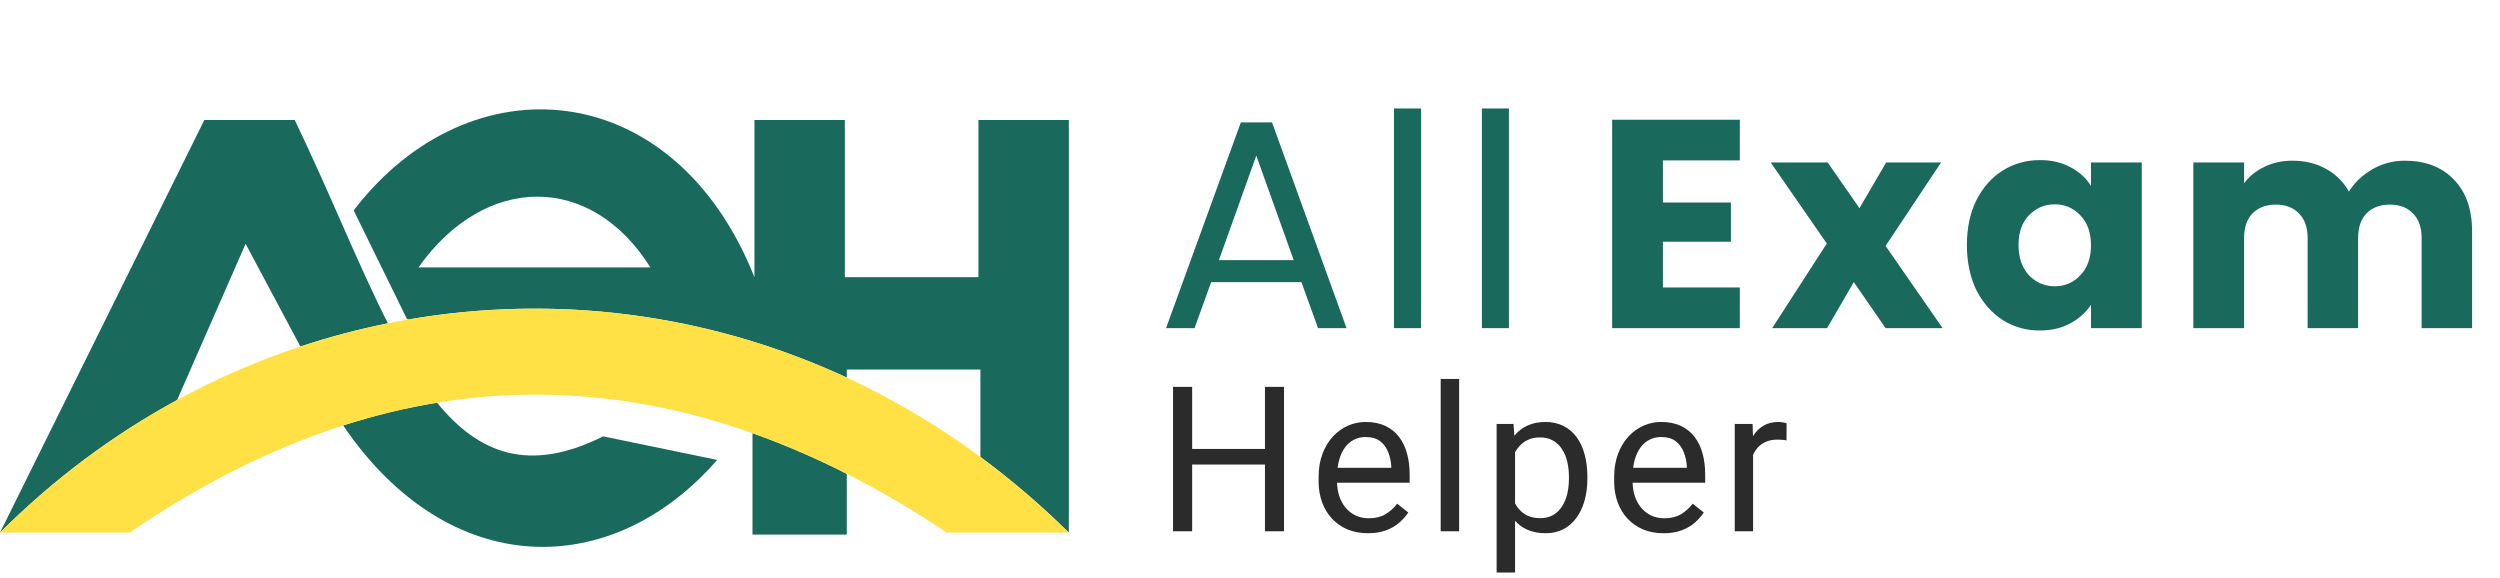 <svg xmlns="http://www.w3.org/2000/svg" width="160" height="37" viewBox="0 0 160 37" fill="none"><path d="M45.897 29.436L38.603 27.926C33.857 30.301 30.638 29.04 27.972 25.773C25.967 26.101 23.962 26.587 21.961 27.229C28.758 37.229 39.176 37.152 45.897 29.436Z" fill="#19695C"></path><path d="M15.719 15.603L19.225 22.177C21.066 21.567 22.935 21.071 24.825 20.691C22.916 16.932 21.098 12.315 18.863 7.682H13.077L0 34.088C3.437 30.651 7.262 27.815 11.336 25.599L15.719 15.603Z" fill="#19695C"></path><path d="M62.62 7.682V17.742H54.069V7.682H48.285V17.742C43.131 4.789 30.052 3.783 22.634 13.466L26.029 20.382L26.116 20.45C35.462 18.833 45.23 20.012 54.196 24.167V23.651H62.746V29.245C64.704 30.691 66.598 32.304 68.405 34.088V7.682H62.62ZM26.783 17.113C31.058 11.077 37.849 11.077 41.622 17.113H26.783Z" fill="#19695C"></path><path d="M48.16 34.214H54.195V30.325C52.181 29.304 50.171 28.437 48.16 27.725V34.214Z" fill="#19695C"></path><path d="M54.196 24.167C45.23 20.012 35.462 18.833 26.116 20.45C25.684 20.525 25.253 20.604 24.823 20.691C22.933 21.071 21.064 21.567 19.223 22.177C16.517 23.074 13.878 24.216 11.336 25.599C7.26 27.817 3.437 30.651 0 34.088H8.298C12.845 30.977 17.399 28.695 21.961 27.229C23.964 26.587 25.967 26.101 27.972 25.773C34.684 24.672 41.413 25.332 48.158 27.725C50.169 28.437 52.181 29.306 54.194 30.325C56.33 31.407 58.467 32.662 60.606 34.088H68.401C66.594 32.304 64.7 30.691 62.743 29.245C60.012 27.226 57.148 25.535 54.196 24.167Z" fill="#FFE145"></path><path d="M83.291 18.055H77.515L76.451 21H74.627L79.415 7.833H81.41L86.179 21H84.355L83.291 18.055ZM82.797 16.649L80.403 9.961L78.009 16.649H82.797ZM90.945 6.94V21H89.216V6.94H90.945ZM96.57 6.94V21H94.841V6.94H96.57Z" fill="#19695C"></path><path d="M106.427 10.265V12.963H110.778V15.471H106.427V18.397H111.348V21H103.178V7.662H111.348V10.265H106.427ZM120.677 21L118.644 18.055L116.934 21H113.419L116.915 15.585L113.324 10.398H116.972L119.005 13.324L120.715 10.398H124.23L120.677 15.737L124.325 21H120.677ZM125.881 15.68C125.881 14.591 126.084 13.634 126.489 12.811C126.907 11.988 127.471 11.354 128.18 10.911C128.89 10.468 129.681 10.246 130.555 10.246C131.303 10.246 131.955 10.398 132.512 10.702C133.082 11.006 133.519 11.405 133.823 11.899V10.398H137.072V21H133.823V19.499C133.507 19.993 133.063 20.392 132.493 20.696C131.936 21 131.284 21.152 130.536 21.152C129.675 21.152 128.89 20.93 128.18 20.487C127.471 20.031 126.907 19.391 126.489 18.568C126.084 17.732 125.881 16.769 125.881 15.68ZM133.823 15.699C133.823 14.888 133.595 14.249 133.139 13.78C132.696 13.311 132.151 13.077 131.505 13.077C130.859 13.077 130.308 13.311 129.852 13.78C129.409 14.236 129.187 14.869 129.187 15.68C129.187 16.491 129.409 17.137 129.852 17.618C130.308 18.087 130.859 18.321 131.505 18.321C132.151 18.321 132.696 18.087 133.139 17.618C133.595 17.149 133.823 16.51 133.823 15.699ZM153.901 10.284C155.218 10.284 156.263 10.683 157.036 11.481C157.821 12.279 158.214 13.387 158.214 14.806V21H154.984V15.243C154.984 14.559 154.8 14.033 154.433 13.666C154.078 13.286 153.584 13.096 152.951 13.096C152.317 13.096 151.817 13.286 151.45 13.666C151.095 14.033 150.918 14.559 150.918 15.243V21H147.688V15.243C147.688 14.559 147.504 14.033 147.137 13.666C146.782 13.286 146.288 13.096 145.655 13.096C145.021 13.096 144.521 13.286 144.154 13.666C143.799 14.033 143.622 14.559 143.622 15.243V21H140.373V10.398H143.622V11.728C143.951 11.285 144.382 10.936 144.914 10.683C145.446 10.417 146.047 10.284 146.719 10.284C147.517 10.284 148.226 10.455 148.847 10.797C149.48 11.139 149.974 11.627 150.329 12.26C150.696 11.677 151.196 11.202 151.83 10.835C152.463 10.468 153.153 10.284 153.901 10.284Z" fill="#19695C"></path><path d="M81.109 28.731V29.728H76.107V28.731H81.109ZM76.298 24.758V34H75.073V24.758H76.298ZM82.176 24.758V34H80.957V24.758H82.176ZM87.545 34.127C87.067 34.127 86.633 34.047 86.244 33.886C85.859 33.721 85.527 33.49 85.248 33.194C84.972 32.898 84.761 32.546 84.613 32.14C84.465 31.734 84.391 31.29 84.391 30.807V30.541C84.391 29.982 84.473 29.485 84.638 29.049C84.803 28.609 85.028 28.236 85.311 27.932C85.594 27.627 85.916 27.396 86.276 27.24C86.636 27.083 87.008 27.005 87.393 27.005C87.884 27.005 88.307 27.09 88.663 27.259C89.022 27.428 89.316 27.665 89.545 27.97C89.773 28.27 89.943 28.626 90.053 29.036C90.163 29.442 90.218 29.887 90.218 30.369V30.896H85.089V29.938H89.043V29.849C89.026 29.544 88.963 29.248 88.853 28.96C88.747 28.672 88.578 28.435 88.345 28.249C88.112 28.063 87.795 27.97 87.393 27.97C87.126 27.97 86.881 28.027 86.657 28.141C86.432 28.251 86.24 28.416 86.079 28.636C85.918 28.856 85.793 29.125 85.705 29.442C85.616 29.76 85.571 30.126 85.571 30.541V30.807C85.571 31.133 85.616 31.44 85.705 31.727C85.798 32.011 85.931 32.261 86.105 32.477C86.282 32.692 86.496 32.862 86.746 32.984C86.999 33.107 87.287 33.169 87.609 33.169C88.024 33.169 88.375 33.084 88.663 32.915C88.95 32.745 89.202 32.519 89.418 32.235L90.129 32.8C89.981 33.025 89.793 33.238 89.564 33.441C89.335 33.645 89.054 33.81 88.72 33.937C88.39 34.063 87.998 34.127 87.545 34.127ZM93.385 24.25V34H92.204V24.25H93.385ZM96.964 28.452V36.641H95.784V27.132H96.863L96.964 28.452ZM101.592 30.509V30.642C101.592 31.141 101.532 31.605 101.414 32.032C101.296 32.455 101.122 32.824 100.893 33.137C100.669 33.45 100.392 33.693 100.062 33.867C99.732 34.04 99.353 34.127 98.926 34.127C98.49 34.127 98.105 34.055 97.77 33.911C97.436 33.767 97.153 33.558 96.92 33.283C96.687 33.008 96.501 32.678 96.361 32.292C96.226 31.907 96.133 31.474 96.082 30.991V30.28C96.133 29.773 96.228 29.317 96.368 28.916C96.507 28.514 96.691 28.171 96.92 27.887C97.153 27.599 97.434 27.381 97.764 27.233C98.094 27.081 98.475 27.005 98.907 27.005C99.338 27.005 99.721 27.09 100.056 27.259C100.39 27.424 100.671 27.661 100.9 27.97C101.128 28.279 101.3 28.649 101.414 29.081C101.532 29.508 101.592 29.984 101.592 30.509ZM100.411 30.642V30.509C100.411 30.166 100.375 29.844 100.303 29.544C100.231 29.239 100.119 28.973 99.967 28.744C99.819 28.511 99.628 28.329 99.395 28.198C99.163 28.063 98.885 27.995 98.564 27.995C98.268 27.995 98.01 28.046 97.79 28.148C97.574 28.249 97.39 28.387 97.237 28.56C97.085 28.729 96.96 28.924 96.863 29.144C96.77 29.36 96.7 29.584 96.653 29.817V31.461C96.738 31.757 96.856 32.036 97.009 32.299C97.161 32.557 97.364 32.766 97.618 32.927C97.872 33.084 98.192 33.162 98.577 33.162C98.894 33.162 99.167 33.096 99.395 32.965C99.628 32.83 99.819 32.646 99.967 32.413C100.119 32.18 100.231 31.914 100.303 31.613C100.375 31.309 100.411 30.985 100.411 30.642ZM106.46 34.127C105.982 34.127 105.548 34.047 105.159 33.886C104.774 33.721 104.441 33.49 104.162 33.194C103.887 32.898 103.675 32.546 103.527 32.14C103.379 31.734 103.305 31.29 103.305 30.807V30.541C103.305 29.982 103.388 29.485 103.553 29.049C103.718 28.609 103.942 28.236 104.226 27.932C104.509 27.627 104.831 27.396 105.19 27.24C105.55 27.083 105.922 27.005 106.308 27.005C106.798 27.005 107.222 27.09 107.577 27.259C107.937 27.428 108.231 27.665 108.459 27.97C108.688 28.27 108.857 28.626 108.967 29.036C109.077 29.442 109.132 29.887 109.132 30.369V30.896H104.003V29.938H107.958V29.849C107.941 29.544 107.878 29.248 107.767 28.96C107.662 28.672 107.492 28.435 107.26 28.249C107.027 28.063 106.71 27.97 106.308 27.97C106.041 27.97 105.795 28.027 105.571 28.141C105.347 28.251 105.154 28.416 104.994 28.636C104.833 28.856 104.708 29.125 104.619 29.442C104.53 29.76 104.486 30.126 104.486 30.541V30.807C104.486 31.133 104.53 31.44 104.619 31.727C104.712 32.011 104.845 32.261 105.019 32.477C105.197 32.692 105.41 32.862 105.66 32.984C105.914 33.107 106.202 33.169 106.523 33.169C106.938 33.169 107.289 33.084 107.577 32.915C107.865 32.745 108.117 32.519 108.332 32.235L109.043 32.8C108.895 33.025 108.707 33.238 108.478 33.441C108.25 33.645 107.969 33.81 107.634 33.937C107.304 34.063 106.913 34.127 106.46 34.127ZM112.198 28.211V34H111.023V27.132H112.166L112.198 28.211ZM114.343 27.094L114.337 28.186C114.239 28.164 114.146 28.152 114.058 28.148C113.973 28.139 113.876 28.135 113.766 28.135C113.495 28.135 113.256 28.177 113.048 28.262C112.841 28.346 112.665 28.465 112.521 28.617C112.378 28.77 112.263 28.951 112.179 29.163C112.098 29.37 112.045 29.599 112.02 29.849L111.69 30.039C111.69 29.624 111.73 29.235 111.81 28.871C111.895 28.507 112.024 28.186 112.198 27.906C112.371 27.623 112.591 27.403 112.858 27.246C113.129 27.085 113.45 27.005 113.823 27.005C113.907 27.005 114.005 27.015 114.115 27.037C114.225 27.053 114.301 27.073 114.343 27.094Z" fill="#2B2B2B"></path></svg>